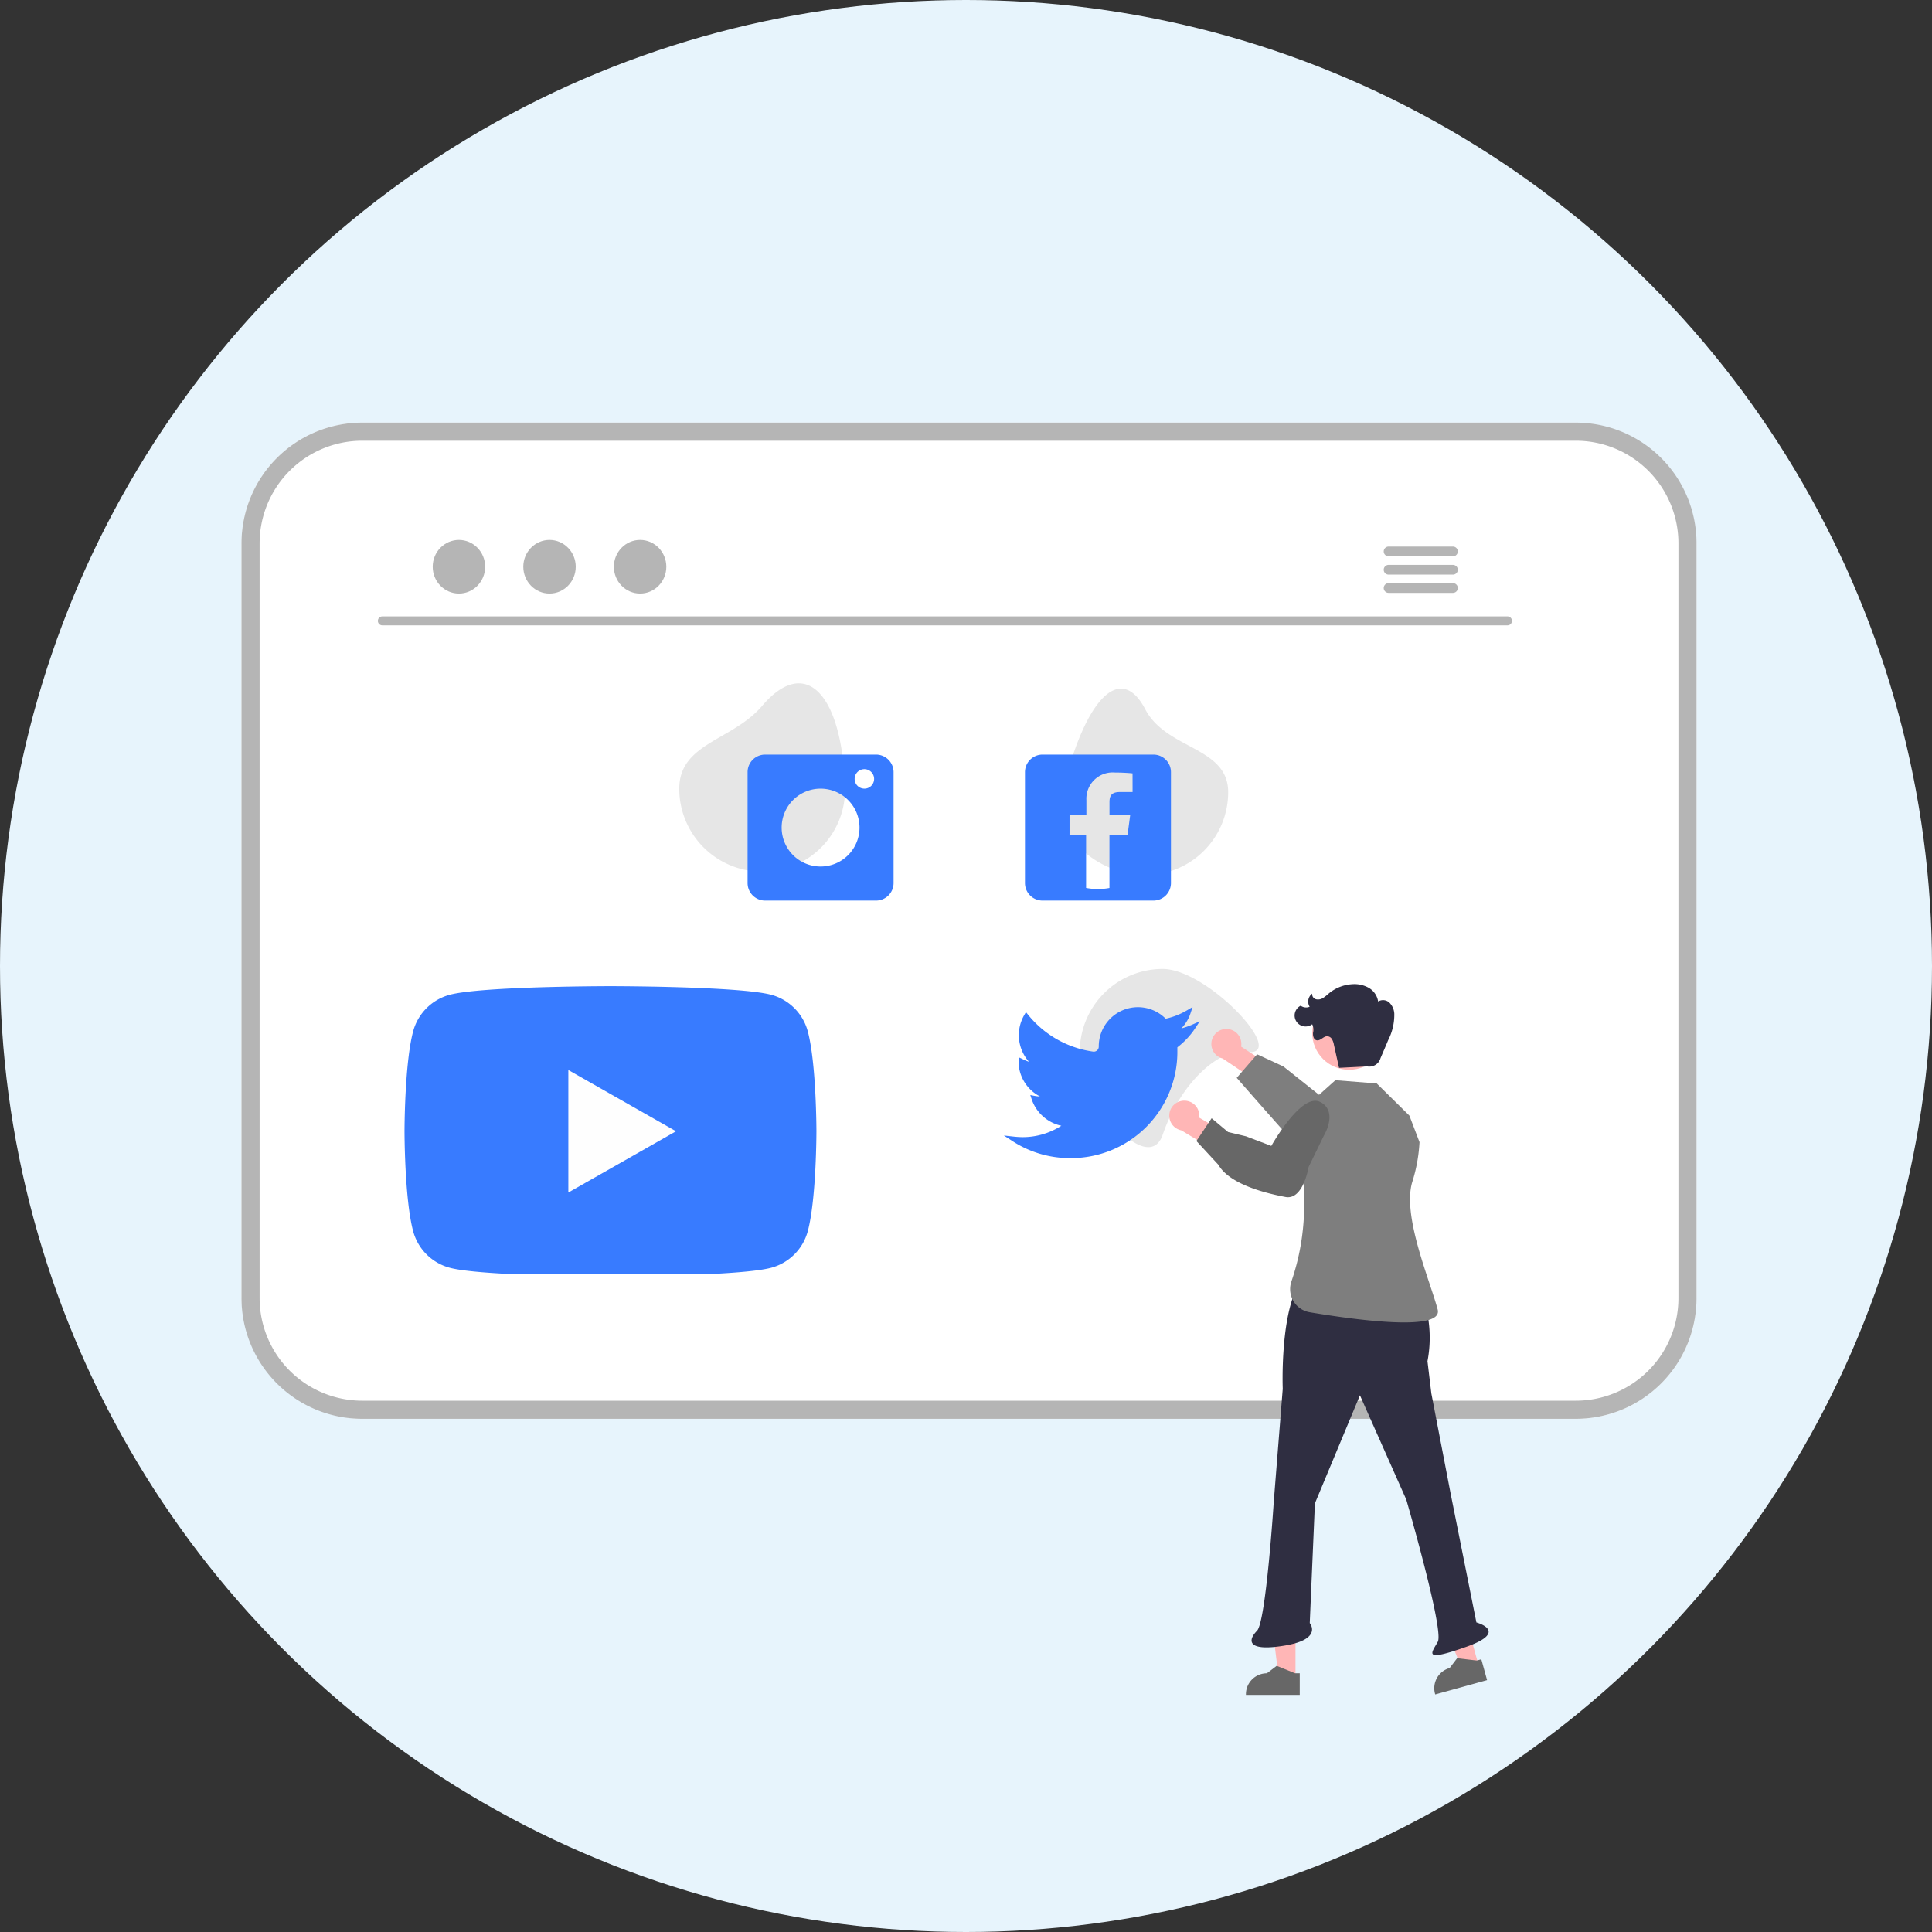 <svg xmlns="http://www.w3.org/2000/svg" xmlns:xlink="http://www.w3.org/1999/xlink" width="320" height="320" viewBox="0 0 320 320"><rect x="0" y="0" width="320" height="320" fill="#333333" stroke="none"/><defs><clipPath id="a"><rect width="69" height="48" transform="translate(0 0)" fill="#3a88f7"/></clipPath></defs><g transform="translate(-1240 -4413)"><circle cx="160" cy="160" r="160" transform="translate(1240 4413)" fill="#e7f4fc"/><rect width="241" height="165" rx="20" transform="translate(1280 4483)" fill="#fff"/><path d="M20,3A17,17,0,0,0,3,20V145a17,17,0,0,0,17,17H221a17,17,0,0,0,17-17V20A17,17,0,0,0,221,3H20m0-3H221a20,20,0,0,1,20,20V145a20,20,0,0,1-20,20H20A20,20,0,0,1,0,145V20A20,20,0,0,1,20,0Z" transform="translate(1280 4483)" fill="#b5b5b5"/><path d="M643.121,385.279c0,7.583,11.261,20.9,13.731,13.731,3.024-8.778,9.475-14.343,13.731-13.731,7.506,1.078-6.148-13.731-13.731-13.731a13.731,13.731,0,0,0-13.731,13.731Z" transform="translate(775.725 4201.939)" fill="#e6e6e6"/><path d="M637.018,294.648c-1.781,7.371,6.148,13.731,13.731,13.731a13.731,13.731,0,0,0,13.731-13.731c0-7.583-10.221-7.009-13.731-13.731C646.731,273.222,640.846,278.8,637.018,294.648Z" transform="translate(778.944 4249.568)" fill="#e6e6e6"/><path d="M508.725,293.167A13.731,13.731,0,0,0,522.456,306.9a13.594,13.594,0,0,0,13.731-13.731c-.462-15.88-6.613-22.1-13.731-13.731C517.544,285.214,508.725,285.584,508.725,293.167Z" transform="translate(843.783 4250.472)" fill="#e6e6e6"/><path d="M550.418,217.585H364.059a.741.741,0,1,1,0-1.482H550.418a.741.741,0,1,1,0,1.482Z" transform="translate(939.269 4298.991)" fill="#b5b5b5"/><ellipse cx="4.343" cy="4.44" rx="4.343" ry="4.44" transform="translate(1311.671 4502.43)" fill="#b5b5b5"/><ellipse cx="4.343" cy="4.44" rx="4.343" ry="4.44" transform="translate(1326.675 4502.43)" fill="#b5b5b5"/><ellipse cx="4.343" cy="4.44" rx="4.343" ry="4.44" transform="translate(1341.679 4502.43)" fill="#b5b5b5"/><path d="M780.913,187.914H770.255a.807.807,0,1,0,0,1.614h10.658a.807.807,0,1,0,0-1.614Z" transform="translate(699.74 4315.616)" fill="#b5b5b5"/><path d="M780.913,195.3H770.255a.807.807,0,1,0,0,1.614h10.658a.807.807,0,1,0,0-1.614Z" transform="translate(699.74 4311.261)" fill="#b5b5b5"/><path d="M780.913,202.673H770.255a.807.807,0,1,0,0,1.614h10.658a.807.807,0,1,0,0-1.614Z" transform="translate(699.74 4306.911)" fill="#b5b5b5"/><path d="M646,299.621H627.635a2.907,2.907,0,0,0-2.907,2.907v18.367a2.907,2.907,0,0,0,2.907,2.907H646a2.907,2.907,0,0,0,2.907-2.907V302.528A2.907,2.907,0,0,0,646,299.621Zm-3.449,6.2h-2.106c-1.438,0-1.718.681-1.718,1.686v2.132h3.43l-.445,3.347h-2.991v8.728a10.357,10.357,0,0,1-3.869-.009v-8.719H632.11V309.64H634.9v-2.475a4.36,4.36,0,0,1,4.7-4.575c1.273,0,2.634.1,2.946.14Z" transform="translate(785.039 4238.363)" fill="#387bff"/><path d="M552.925,299.621H534.558a2.907,2.907,0,0,0-2.907,2.907v18.367a2.907,2.907,0,0,0,2.907,2.907h18.367a2.907,2.907,0,0,0,2.907-2.907V302.528A2.907,2.907,0,0,0,552.925,299.621Zm-9.183,18.538a6.448,6.448,0,1,1,6.448-6.448A6.448,6.448,0,0,1,543.742,318.159Zm7.254-12.9a1.612,1.612,0,1,1,1.612-1.612A1.612,1.612,0,0,1,551,305.263Z" transform="translate(832.173 4238.363)" fill="#387bff"/><path d="M628.581,409.355a17.421,17.421,0,0,1-9.515-2.82l-1.425-.926,1.689.187c.442.049.919.078,1.416.085a11.833,11.833,0,0,0,6.419-1.886,6.683,6.683,0,0,1-4.931-4.437l-.211-.652.672.132a5.615,5.615,0,0,0,.927.1,6.535,6.535,0,0,1-3.545-5.8v-.69l.6.266a5.535,5.535,0,0,0,1.125.479,6.626,6.626,0,0,1-.794-7.716l.294-.507.368.455a16.826,16.826,0,0,0,10.755,6.088.811.811,0,0,0,.65-.194.831.831,0,0,0,.286-.628,6.487,6.487,0,0,1,11.083-4.628,11.962,11.962,0,0,0,3.533-1.388l.925-.548-.337,1.021a6.563,6.563,0,0,1-1.532,2.525,12.048,12.048,0,0,0,1.806-.627l1.253-.551-.755,1.142A12.855,12.855,0,0,1,646.381,391v.582a17.6,17.6,0,0,1-17.765,17.771Z" transform="translate(788.628 4195.464)" fill="#387bff"/><g transform="translate(13.932 421.555)"><path d="M425.011,498h-2.764l-1.315-10.662h4.079Z" transform="translate(1015.63 3771.492)" fill="#ffb6b6"/><path d="M695.14,702.452h-8.913v-.113a3.469,3.469,0,0,1,3.469-3.469h0l1.628-1.235,3.038,1.235h.778Z" transform="translate(746.207 3569.723)" fill="#676767"/><g transform="translate(1419.737 4154.444)"><path d="M671.91,387.508a2.469,2.469,0,0,1,2.41,2.919l4.729,3.077-1.169,3.33-6.617-4.439a2.482,2.482,0,0,1,.647-4.887Z" transform="translate(-662.423 -380.077)" fill="#ffb6b6"/><path d="M681.743,403.736l3.375-3.9,4.361,2.022,8.912,7.092c1.168.136,10.033,1.281,9.87,4.536a2.637,2.637,0,0,1-.942,1.993c-1.4,1.155-3.824.827-3.915.814l-5.8-.29c-.3.073-3.453.8-5.12-.239C691.977,415.454,681.743,403.736,681.743,403.736Z" transform="translate(-670.571 -388.214)" fill="#7e7e7e"/><path d="M508.991,492.389l-2.665.736L502.22,483.2l3.933-1.086Z" transform="translate(-457.746 -379.502)" fill="#ffb6b6"/><path d="M786.686,697.564l-8.591,2.373-.03-.109a3.469,3.469,0,0,1,2.42-4.268h0l1.24-1.624,3.257.382.75-.207Z" transform="translate(-734.048 -582.281)" fill="#676767"/><path d="M696.363,514.211l20.887,1.066.007.019a20.567,20.567,0,0,1,.846,10.851h0l.639,5.328,3.2,16.625,4.263,21.313s5.542,1.492-1.705,4.05-5.755,1.066-4.689-.853-5.222-23.551-5.222-23.551l-7.673-17.264-7.46,17.9-.852,19.822s2.238,2.664-4.156,3.73-6.074-.959-4.582-2.451,2.771-21.314,2.771-21.314l1.492-18.756S693.7,519.859,696.363,514.211Z" transform="translate(-675.336 -463.685)" fill="#2f2e41"/><path d="M729.186,422.7l-1.679-4.4-5.408-5.327-6.849-.538-5.034,4.507-1.424,4.483c1.867,8.645,1.829,16.606-.817,24.32a3.887,3.887,0,0,0,3,5.122c7.759,1.3,22.208,3.259,21.213-.463-1.317-4.924-5.9-15.521-4.2-21.125a26.3,26.3,0,0,0,1.158-6Z" transform="translate(-687.736 -396.52)" fill="#7e7e7e"/><circle cx="6.113" cy="6.113" r="6.113" transform="translate(23.674 1.962)" fill="#ffb6b6"/><path d="M717.289,379.526l4.66-.238a1.922,1.922,0,0,0,2.211-1.371c.431-1,.862-2,1.281-3.007a9.21,9.21,0,0,0,1-4.358,2.774,2.774,0,0,0-.806-1.818,1.54,1.54,0,0,0-1.871-.19,3.164,3.164,0,0,0-1.571-2.28,4.849,4.849,0,0,0-2.766-.586,6.675,6.675,0,0,0-3.8,1.5,8.257,8.257,0,0,1-.97.769,1.523,1.523,0,0,1-1.184.219.857.857,0,0,1-.629-.934,1.648,1.648,0,0,0-.422,2.176,1.521,1.521,0,0,1-1.486-.176,1.817,1.817,0,1,0,1.906,3.076,2.135,2.135,0,0,1,.141,1.42c-.037.485.093,1.088.561,1.223.633.181,1.145-.67,1.8-.661a.989.989,0,0,1,.785.506,2.918,2.918,0,0,1,.314.917l.842,3.791" transform="translate(-689.17 -365.659)" fill="#2f2e41"/><path d="M651.294,422.419a2.469,2.469,0,0,1,2.548,2.8l4.871,2.845-1.007,3.382-6.823-4.115a2.482,2.482,0,0,1,.411-4.913Z" transform="translate(-648.897 -403.112)" fill="#ffb6b6"/><path d="M665.748,433.072l-3.638-3.937,2.522-3.771,2.718,2.281,2.972.711,4.194,1.59c.584-1.021,5.114-8.727,8.045-7.3a2.636,2.636,0,0,1,1.463,1.649c.513,1.74-.739,3.842-.787,3.92l-2.543,5.223c-.052.308-.622,3.489-2.228,4.616a2.031,2.031,0,0,1-1.6.352c-4.991-.944-8.509-2.4-10.3-4.261A5.47,5.47,0,0,1,665.748,433.072Z" transform="translate(-657.616 -403.148)" fill="#676767"/></g></g><g transform="translate(1307 4576.405)"><g transform="translate(0 -0.405)" clip-path="url(#a)"><path d="M66.8,7.506A8.572,8.572,0,0,0,60.77,1.435C55.449,0,34.114,0,34.114,0S12.778,0,7.458,1.435A8.573,8.573,0,0,0,1.425,7.506C0,12.861,0,24.035,0,24.035S0,35.208,1.425,40.563a8.574,8.574,0,0,0,6.032,6.071c5.321,1.435,26.656,1.435,26.656,1.435s21.335,0,26.656-1.435A8.574,8.574,0,0,0,66.8,40.563c1.426-5.355,1.426-16.529,1.426-16.529s0-11.173-1.426-16.529" transform="translate(0 0.338)" fill="#387bff"/><path d="M70,56.12V35.831L87.832,45.976Z" transform="translate(-42.864 -21.603)" fill="#fefefe"/></g></g></g></svg>